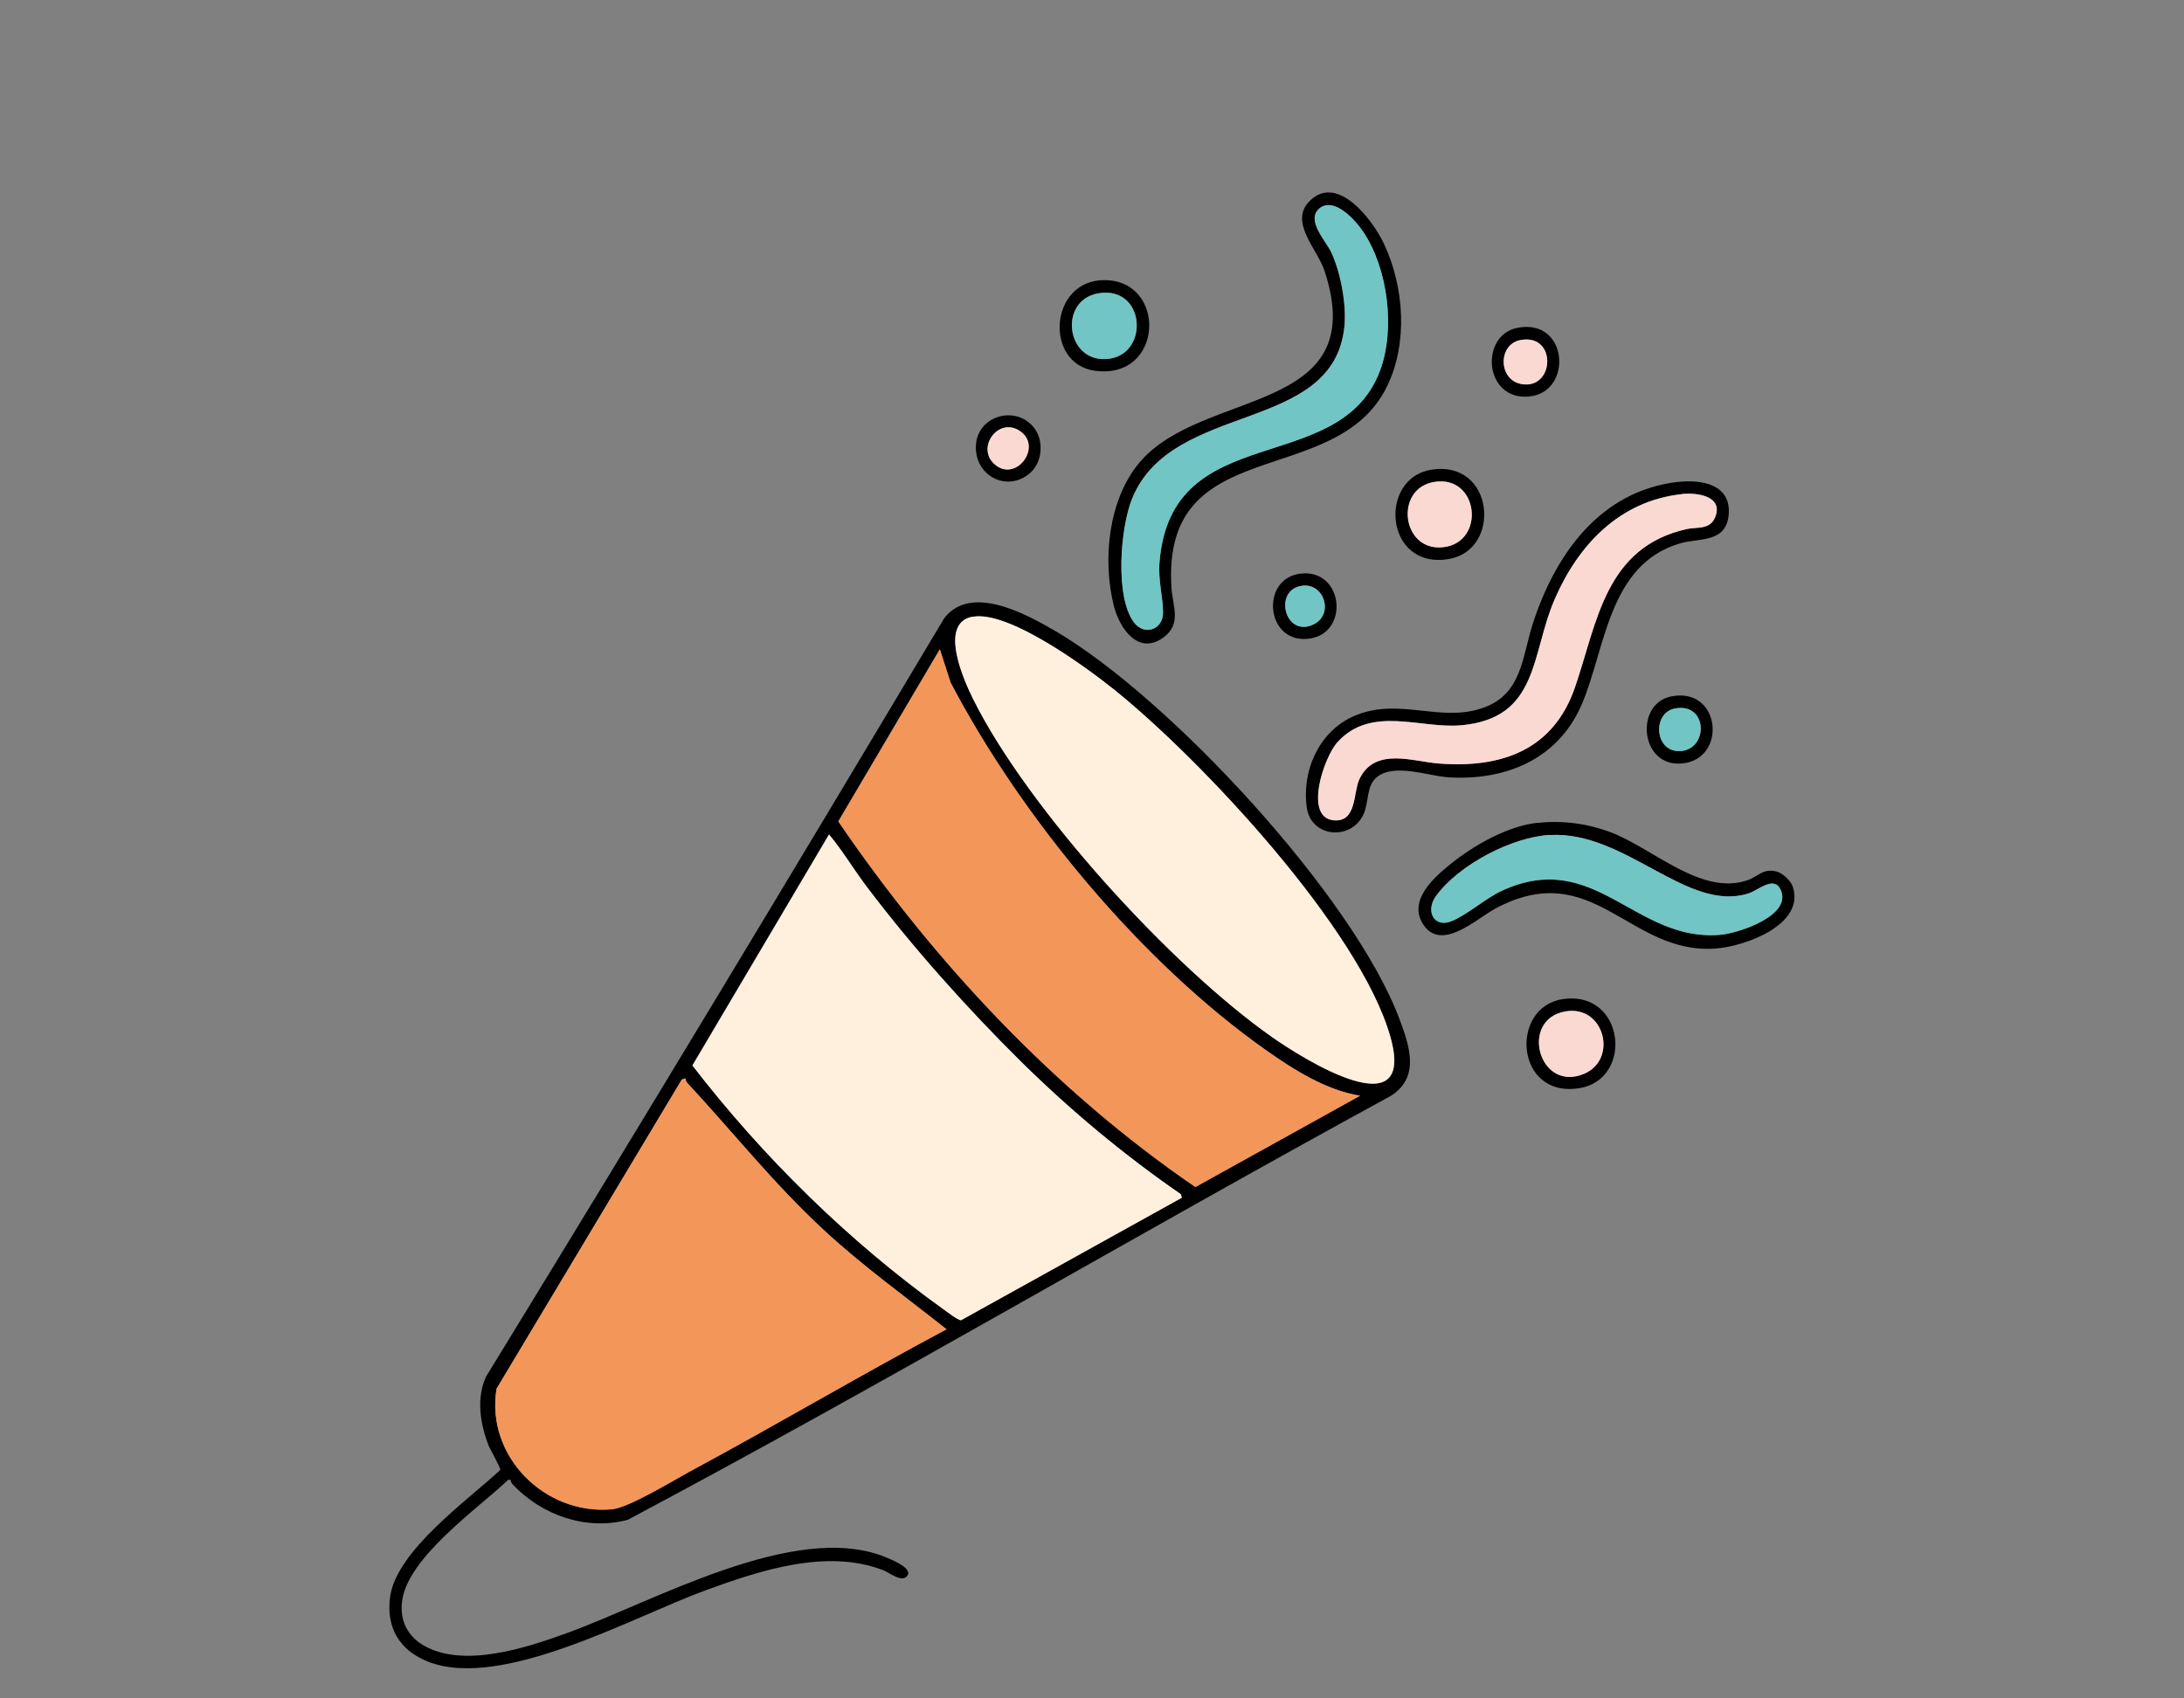 <?xml version="1.0" encoding="UTF-8"?>
<svg id="Capa_1" data-name="Capa 1" xmlns="http://www.w3.org/2000/svg" viewBox="0 0 180 140">
  <rect x="0" y="0" width="180" height="140" fill="#808080" stroke="none"/>
  <defs>
    <style>
      .cls-1 {
        fill: #fbd9d3;
      }

      .cls-2 {
        fill: #f3965a;
      }

      .cls-3 {
        fill: #fff0de;
      }

      .cls-4 {
        fill: #71c5c4;
      }
    </style>
  </defs>
  <path d="M42.09,121.98h-.2c-2.52,2.39-8.36,6.44-8.76,10.07-.18,1.58.5,2.89,1.88,3.64,3.3,1.81,8.37.14,11.68-1.06,7.12-2.57,18.75-9.25,26.2-6.31.49.2,2.25.89,1.93,1.5-.39.75-1.51-.19-2.04-.39-4.67-1.8-10.16.03-14.65,1.67-5.93,2.16-16.76,8.25-22.83,5.88-2.37-.93-3.49-2.8-3.15-5.34.52-3.82,6.39-7.96,9.08-10.47.05-.17-.81-1.64-.96-2.01-.69-1.77-1.04-3.92-.2-5.7,12.72-20.75,25.28-41.59,37.75-62.5,2.19-2.83,6.66-.39,9.08,1.01,9.38,5.45,24.63,21.86,28.44,32.03.83,2.22,1.72,4.8-.72,6.34-21.05,11.48-41.7,23.68-62.88,34.94-3.41.91-7.05-.36-9.45-2.88-.11-.12-.2-.26-.21-.43ZM80.12,50.85c-2.78.57-.65,5.29.11,6.82,4.51,9.05,16.35,22.03,24.64,27.84,2.55,1.79,11.89,7.65,9.73-.03-2.5-8.86-15.59-22.87-22.81-28.66-2.3-1.84-8.73-6.56-11.66-5.96ZM112.1,90.32c-2.78-.44-5.46-2.13-7.74-3.74-10.31-7.26-20.18-19.2-26.01-30.31l-.89-2.75-8.37,14.19c7.9,11.59,17.83,22.2,29.43,30.14l13.58-7.53ZM84.2,87.56c-4.45-4.39-9.03-9.52-12.8-14.51-1.05-1.39-1.97-2.94-3.08-4.27l-11.26,19.04c5.82,7.55,12.92,14.53,20.68,20.09.27.19,1.23.93,1.46.91l18.2-10.1-.09-.29c-4.68-3.23-9.07-6.89-13.12-10.88ZM56.49,88.9l-.29.09-15.27,25.49c-.91,5.56,3.98,10.44,9.51,9.94,1.38-.12,5.01-2.35,6.43-3.12,7.09-3.82,14.03-7.93,21.15-11.72-3.38-2.67-6.88-5.2-10.05-8.12-4.22-3.89-7.5-8.07-11.33-12.2-.08-.09-.12-.23-.14-.35Z"/>
  <path d="M138.3,39.73c1.99-.23,4.42.22,4.17,2.74-.23,2.29-2.42,1.87-3.96,2.31-6,1.71-6.19,8.82-8.18,13.36s-6.35,6.2-10.89,5.94c-1.73-.1-4.41-1.17-5.9-.07-.96.71-.7,2.11-1.16,3.11-1.02,2.21-4.34,1.94-4.68-.57-.43-3.16,1.13-6.48,4.17-7.64,3.57-1.37,6.83.64,10.3-.54,3.28-1.12,3.26-4.16,4.16-6.96,1.85-5.71,5.54-10.95,11.98-11.69ZM138.58,40.73c-5.1.57-8.5,4.18-10.44,8.66-1.97,4.55-1.28,9.82-7.72,10.39-3.36.3-7.39-1.67-10.17,1.38-1.13,1.24-2.8,6.21-.33,6.45,1.92.19,1.61-2.29,2.12-3.38,1.26-2.69,4.41-1.46,6.55-1.3,5.19.4,9.45-1.11,11.23-6.3,1.83-5.34,2.47-11.53,9.22-13.03.81-.18,1.9.09,2.32-.96.73-1.78-1.55-2.06-2.77-1.92Z"/>
  <path d="M108.01,16.5c2.3-2.16,5.17,1.71,6.06,3.61,1.66,3.56,1.99,8.17.24,11.75-4.23,8.63-18.61,3.67-17.76,16.61.09,1.45.86,2.95-.64,4.06-2.09,1.55-3.64-.74-4.11-2.59-.95-3.79-.46-8.75,2.11-11.81,5.19-6.17,19.19-3.86,15.25-15.82-.6-1.82-3.01-4.06-1.16-5.8ZM108.72,17.2c-1.11.94.56,2.68.98,3.57.79,1.67,1.28,4.31,1.1,6.14-.9,8.91-14.17,6.08-17.49,14.17-.98,2.39-1.44,8.07.13,10.21.84,1.15,2.43.64,2.41-.83-.02-1.35-.41-2.61-.29-4.14.98-11.89,14.83-6.84,18.17-15.76,1.28-3.42.66-8.41-1.38-11.45-.64-.95-2.4-2.95-3.64-1.91Z"/>
  <path d="M126.75,67.83c2.1-.22,4.14.06,6.09.81,3.42,1.33,7.41,5.22,11.18,3.92.9-.31,1.29-1.02,2.43-.71.5.14,1.15.76,1.31,1.25,1.03,3.15-4.01,4.93-6.38,5.09-7.14.51-10.07-7.61-18.13-3.3-1.55.83-4.46,3.62-5.96,1.3-1.27-1.96.9-3.87,2.28-4.98,1.89-1.53,4.71-3.13,7.16-3.39ZM127.75,68.83c-3.16.18-7.5,2.46-9.38,5.02-.9,1.22-.21,2.66,1.24,2.1,1.24-.48,2.83-1.9,4.18-2.52,7.7-3.54,10.97,4.27,18.03,3.63,1.51-.14,5.86-1.58,4.96-3.67-.54-1.26-1.84,0-2.66.26-5.05,1.62-10.15-5.17-16.36-4.81Z"/>
  <path d="M91.07,23.09c5.14.06,4.84,8.25-.84,7.47-4.2-.58-3.76-7.52.84-7.47ZM90.53,24.18c-3.41.57-2.65,5.95.96,5.38,3.26-.52,2.86-6.02-.96-5.38Z"/>
  <path d="M117.91,38.73c5.25-.9,5.91,6.6,1.5,7.35-5.28.9-5.85-6.6-1.5-7.35ZM118.19,39.73c-3.32.56-2.66,5.82.81,5.37,3.48-.45,2.86-5.99-.81-5.37Z"/>
  <path d="M128.74,82.37c5.19-.83,5.97,6.67,1.35,7.34-5.23.77-5.65-6.65-1.35-7.34ZM129.03,83.37c-3.84.65-2.2,6.76,1.56,5.13,2.76-1.2,1.64-5.66-1.56-5.13Z"/>
  <path d="M125.03,27.03c4.26-.87,4.65,5.36.95,5.66-3.67.3-4.03-5.03-.95-5.66ZM125.32,28.03c-1.89.34-1.87,3.35.15,3.64,2.67.39,2.85-4.19-.15-3.64Z"/>
  <path d="M137.72,57.41c4.1-.84,4.67,5.13.95,5.52-3.49.37-3.98-4.9-.95-5.52ZM138.01,58.41c-1.86.38-1.65,3.64.5,3.5,2.34-.16,2.23-4.06-.5-3.5Z"/>
  <path d="M84.96,38.93c-1.88,1.75-4.73.31-4.52-2.31.19-2.38,3.31-3.25,4.79-1.35.8,1.03.7,2.76-.27,3.66ZM81.92,38.22c1.79,1.68,4.11-1.46,2.08-2.73-1.75-1.09-3.52,1.37-2.08,2.73Z"/>
  <path d="M107.22,47.28c3.61-.39,4.07,5.23.38,5.39-3.32.15-3.69-5.03-.38-5.39ZM107.36,48.28c-2.47.28-1.49,4.34.9,3.19,1.69-.82.9-3.39-.9-3.19Z"/>
  <path class="cls-3" d="M84.2,87.56c4.05,3.99,8.44,7.65,13.12,10.88l.09.29-18.2,10.1c-.24.02-1.19-.72-1.46-.91-7.76-5.56-14.86-12.54-20.68-20.09l11.26-19.04c1.11,1.32,2.02,2.87,3.08,4.27,3.76,4.99,8.35,10.12,12.8,14.51Z"/>
  <path class="cls-2" d="M56.49,88.9c.02.12.06.26.14.35,3.84,4.13,7.12,8.31,11.33,12.2,3.17,2.93,6.68,5.45,10.05,8.12-7.11,3.79-14.05,7.9-21.15,11.72-1.42.77-5.06,3-6.43,3.12-5.53.5-10.42-4.38-9.51-9.94l15.27-25.49.29-.09Z"/>
  <path class="cls-2" d="M112.1,90.32l-13.58,7.53c-11.6-7.94-21.53-18.55-29.43-30.14l8.37-14.19.89,2.75c5.83,11.12,15.7,23.05,26.01,30.31,2.28,1.61,4.96,3.3,7.74,3.74Z"/>
  <path class="cls-3" d="M80.12,50.85c2.92-.6,9.36,4.12,11.66,5.96,7.22,5.79,20.32,19.8,22.81,28.66,2.16,7.68-7.18,1.82-9.73.03-8.29-5.81-20.13-18.79-24.64-27.84-.76-1.52-2.89-6.24-.11-6.82Z"/>
  <path class="cls-1" d="M138.58,40.73c1.23-.14,3.5.14,2.77,1.92-.43,1.04-1.51.78-2.32.96-6.75,1.5-7.39,7.69-9.22,13.03-1.78,5.19-6.04,6.7-11.23,6.3-2.14-.16-5.28-1.39-6.55,1.3-.51,1.09-.2,3.57-2.12,3.38-2.47-.24-.81-5.21.33-6.45,2.79-3.05,6.81-1.08,10.17-1.38,6.44-.57,5.75-5.84,7.72-10.39,1.94-4.48,5.34-8.09,10.44-8.66Z"/>
  <path class="cls-4" d="M108.72,17.2c1.24-1.04,3,.96,3.64,1.91,2.04,3.04,2.66,8.03,1.38,11.45-3.34,8.92-17.19,3.87-18.17,15.76-.13,1.53.27,2.79.29,4.14.02,1.47-1.56,1.98-2.41.83-1.57-2.14-1.11-7.82-.13-10.21,3.31-8.09,16.58-5.26,17.49-14.17.18-1.83-.31-4.47-1.1-6.14-.42-.89-2.09-2.63-.98-3.57Z"/>
  <path class="cls-4" d="M127.75,68.83c6.21-.35,11.31,6.43,16.36,4.81.82-.26,2.12-1.52,2.66-.26.9,2.09-3.45,3.53-4.96,3.67-7.06.64-10.33-7.18-18.03-3.63-1.35.62-2.94,2.05-4.18,2.52-1.45.56-2.14-.88-1.24-2.1,1.88-2.56,6.22-4.84,9.38-5.02Z"/>
  <path class="cls-4" d="M90.53,24.18c3.82-.64,4.21,4.86.96,5.38-3.6.57-4.36-4.8-.96-5.38Z"/>
  <path class="cls-1" d="M118.19,39.73c3.67-.62,4.29,4.92.81,5.37-3.47.45-4.13-4.81-.81-5.37Z"/>
  <path class="cls-1" d="M129.03,83.37c3.2-.54,4.32,3.93,1.56,5.13-3.76,1.63-5.41-4.48-1.56-5.13Z"/>
  <path class="cls-1" d="M125.32,28.03c3-.55,2.82,4.03.15,3.64-2.02-.29-2.03-3.3-.15-3.64Z"/>
  <path class="cls-4" d="M138.01,58.41c2.74-.56,2.84,3.34.5,3.5-2.16.14-2.36-3.12-.5-3.5Z"/>
  <path class="cls-1" d="M81.92,38.22c-1.44-1.35.34-3.82,2.08-2.73,2.03,1.27-.3,4.41-2.08,2.73Z"/>
  <path class="cls-4" d="M107.36,48.28c1.79-.2,2.59,2.37.9,3.19-2.38,1.15-3.37-2.91-.9-3.19Z"/>
</svg>